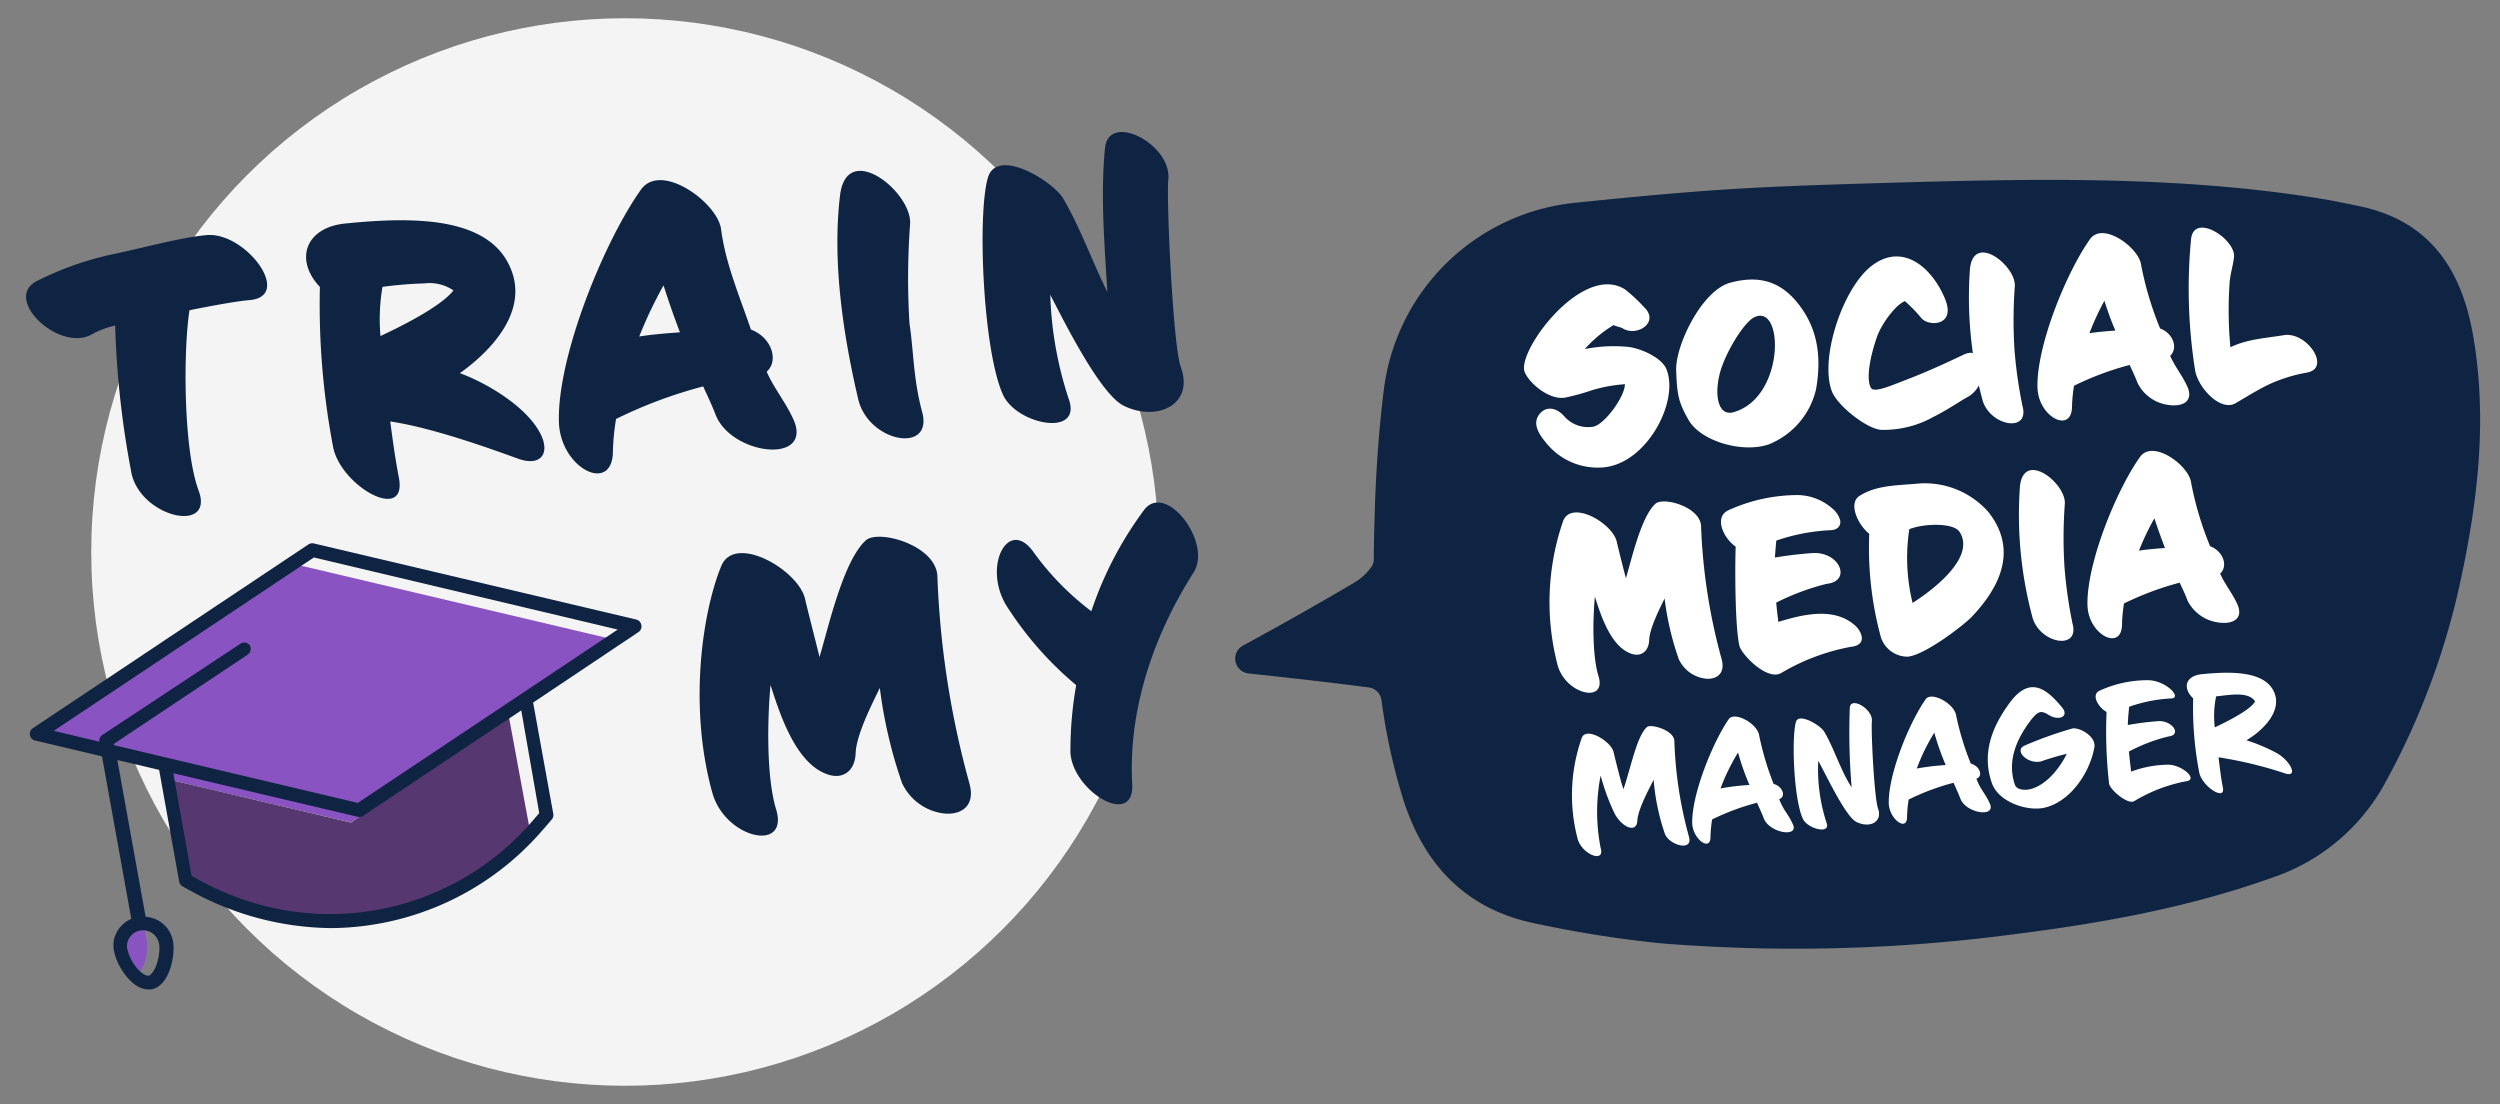 <svg xmlns="http://www.w3.org/2000/svg" id="Layer_1" data-name="Layer 1" viewBox="0 0 274 121"><rect x="0" y="0" width="274" height="121" fill="#808080" stroke="none"/><defs><style>.tmsmm-1{fill:#f4f4f4;}.tmsmm-2{fill:#0f2442;}.tmsmm-3{fill:#fff;}.tmsmm-4{fill:#8a53c2;}.tmsmm-5{fill:#573770;}</style></defs><circle class="tmsmm-1" cx="68.5" cy="60.5" r="58.5"></circle><path class="tmsmm-2" d="M271,36.48c-1.31-7.15-4.85-12.31-12.4-13.88-1.62-.34-3.25-.68-4.89-.93-15.31-2.4-30.75-2.09-46.14-1.65-15,.43-20,.67-34.91,2.2a23.52,23.52,0,0,0-21,20.56c-.57,4.59-.88,9.25-1,13.88q-.08,2.31-.09,4.62a1.53,1.53,0,0,1-.28.88,6.25,6.25,0,0,1-1.77,1.64c-4,2.36-8,4.63-12.37,7a1.63,1.63,0,0,0,.63,3c4.37.48,8.47.92,12.56,1.46l.65.08a1.62,1.62,0,0,1,1.42,1.4,66.6,66.6,0,0,0,2.27,10.51c2.28,7.5,7,12.48,14.77,14a125.38,125.38,0,0,0,13.72,2.15,183.12,183.12,0,0,0,38.52-1c9.64-1.21,19.18-2.93,28.38-6.22a22.08,22.08,0,0,0,12.35-10.39,81.6,81.6,0,0,0,8.29-22.3C271.61,54.64,272.65,45.62,271,36.48Z"></path><path class="tmsmm-2" d="M20.77,34c-.69,4.34-.69,15.23,1,19.77,1.74,4.71-6.19,3-7.34-1.81a100.63,100.63,0,0,1-1.81-16.28,9.36,9.36,0,0,0-2.62,1c-3.55,1.9-9.7-3.9-6-5.86a34.87,34.87,0,0,1,8-2.88c3-.59,7.65-1.91,10.63-2.17,4.27-.4,9.54,6.67,4.75,7.12C26,33,23.32,33.49,20.77,34Z"></path><path class="tmsmm-2" d="M56.84,50.29c-3.25-1.17-9.41-3.4-14.07-4.1.32,2.4.51,3.85.94,6.12,1,5.1-6.4,1-7.21-3.37a83.27,83.27,0,0,1-1.44-17.49c-2.83-3-1.56-6.51,2.75-6.95,6.76-.68,14.94-.9,17.77,4.13S54,38.34,50.4,40.9c2.91,1.05,7.66,3.82,9,7C60.22,49.91,59.07,51.08,56.84,50.29ZM46.52,31.06a43.22,43.22,0,0,0-4.6.38,21.06,21.06,0,0,0-.22,5.39c2.33-1.09,6.62-3.23,8-5A4.66,4.66,0,0,0,46.52,31.06Z"></path><path class="tmsmm-2" d="M83.7,49.19c-1.9-.29-4.38-1.54-5.25-3.69-.5-1.29-.91-2.1-1.38-3.15a50.3,50.3,0,0,0-9.55,3.57,25.26,25.26,0,0,0-.35,3.77c-.21,4.41-5.73,1.6-5.91-3.38-.24-7.13,4.94-19.85,9-25.54,2.21-3.07,8.4,1.46,8.77,4.35.47,3.73,2.06,7.43,3.27,11,2.24.83,3.11,3.38,1.73,4.62.8,1.83,2.09,3.36,2.93,5.23C88.1,48.5,86.26,49.59,83.7,49.19Zm-11-17.87a47.05,47.05,0,0,0-2.64,5.56c1.44-.23,3-.35,4.46-.46C73.91,34.82,73.29,33.06,72.74,31.32Z"></path><path class="tmsmm-2" d="M99.68,35.46c.46,3,.4,6,1.38,9.66,1.29,4.66-5.87,3.4-7-1.37-1.79-7.66-2.81-15.36-2-22.26.7-6.3,8.06-.33,7.68,3.16A81.34,81.34,0,0,0,99.68,35.46Z"></path><path class="tmsmm-2" d="M129.41,40.21c1.52,4.2-2.65,6-6.19,4.29-2.6-1.2-6.6-9.29-8.11-12.19a40.09,40.09,0,0,0,2,11.35c1.61,4.3-5.6,2.92-7.15-.33-2.23-4.78-2.86-19.83-1.69-23.85,1-3.4,7.11.37,8.24,2.25,1.91,3.26,3.17,6.87,4.86,10.28-.31-5-.77-10.77-.26-15.79.41-4,7.32-.41,6.94,3.45C127.82,21.72,128.55,37.82,129.41,40.21Z"></path><path class="tmsmm-2" d="M103.14,89.11a5.85,5.85,0,0,1-4.27-3.27A50.89,50.89,0,0,1,96.43,75.4c-.94,1.92-2.57,5.14-2.65,7.14s-1.41,2.9-3.06,2.34c-3.53-1.19-5.26-6.66-6.27-9.81-.37,4-.44,10.16.6,13.59,1.51,4.85-5.64,3.26-7-1.85-2.58-9.37-1.1-19.64,1-24.77,1.47-3.6,8.46.41,9.19,3.62.22,1,1,4,1.58,6.35,1-3.36,2.62-10.59,5.08-12.79,1.38-1.24,7.78.55,7.84,4a98.27,98.27,0,0,0,3.51,22.65C107,88.59,105,89.45,103.14,89.11Z"></path><path class="tmsmm-2" d="M124.09,85.93c.25,4.89-6.55.78-6.77-3.46a40.87,40.87,0,0,1,.63-7.38,37.47,37.47,0,0,1-7.39-8.32c-3.08-4.4-.1-10.31,2.75-6.21a30.34,30.34,0,0,0,6.3,6.43,39.65,39.65,0,0,1,5.71-11c2.34-3.37,7.58,3.42,5.52,6.72C126.81,69,123.62,77.24,124.09,85.93Z"></path><path class="tmsmm-3" d="M186.73,74.35A3.73,3.73,0,0,1,184,72.26a31.54,31.54,0,0,1-1.56-6.67c-.6,1.23-1.64,3.29-1.69,4.56s-.91,1.86-1.95,1.5c-2.26-.76-3.37-4.25-4-6.27-.24,2.57-.28,6.49.38,8.68,1,3.1-3.6,2.08-4.47-1.18a27.25,27.25,0,0,1,.62-15.81c.94-2.3,5.4.26,5.87,2.31.14.63.62,2.56,1,4,.64-2.14,1.67-6.76,3.24-8.17.88-.79,5,.36,5,2.53a63.07,63.07,0,0,0,2.24,14.46C189.19,74,187.9,74.57,186.73,74.35Z"></path><path class="tmsmm-3" d="M202.81,70.9a23.26,23.26,0,0,0-7.57,2.85c-1.52.93-4.38-2-4.61-3-.48-2.19-.48-8.57-.4-10.84-1.34-.92-2.43-3.25-.77-4a18.35,18.35,0,0,1,7.59-1.65,5.85,5.85,0,0,1,3.84,1.53,2.41,2.41,0,0,1,.81,1.32c.05.75-.57,1-1.14,1a21.42,21.42,0,0,0-5.88,1.14c-.05.58-.11,1.26-.15,1.86a41,41,0,0,1,4.23-.5c2.93-.09,4.18,3.1,1.44,3.38a26.07,26.07,0,0,0-5.53,2.06c.07.7.14,1.39.24,2.11,2.67-.82,6.16-1.69,8.48.46C204.05,69.27,204.71,70.71,202.81,70.9Z"></path><path class="tmsmm-3" d="M216.1,67.61c-.89.92-5.1,4.17-7,4.36a3.07,3.07,0,0,1-3-2.29,37.37,37.37,0,0,1-1.23-11.18c-1.27-1-2.32-3.35-1.07-4.15,1.92-1.23,4.34-1.14,6.53-1.36a9.3,9.3,0,0,1,7.55,3.07C221.78,60.91,218.12,65.46,216.1,67.61ZM209.26,58a20.71,20.71,0,0,0,.36,8.08c2.26-1.44,6.94-5,5.15-7.78C214.12,57.25,210.76,57.38,209.26,58Z"></path><path class="tmsmm-3" d="M226.27,62.19a49.91,49.91,0,0,0,.88,6.17c.82,3-3.75,2.17-4.44-.88a43.28,43.28,0,0,1-1.32-14.21c.45-4,5.15-.21,4.91,2A51.32,51.32,0,0,0,226.27,62.19Z"></path><path class="tmsmm-3" d="M243.12,68.22a4.43,4.43,0,0,1-3.35-2.36c-.31-.83-.58-1.35-.88-2a33,33,0,0,0-6.1,2.28,17,17,0,0,0-.22,2.42c-.13,2.81-3.66,1-3.78-2.17-.15-4.55,3.16-12.67,5.75-16.3,1.41-2,5.36.93,5.6,2.78a36,36,0,0,0,2.09,7c1.43.53,2,2.16,1.1,3,.51,1.16,1.33,2.14,1.87,3.33C245.93,67.78,244.76,68.47,243.12,68.22Zm-7-11.41a29.09,29.09,0,0,0-1.69,3.54c.92-.14,1.9-.22,2.85-.29C236.88,59,236.47,57.91,236.13,56.81Z"></path><path class="tmsmm-3" d="M182.47,91.38a24,24,0,0,1-1.23-5.92c-.49,1-1.72,3.21-1.79,4.51s-1.55.83-2.45-.73A23.35,23.35,0,0,1,175.43,85a20.69,20.69,0,0,0,0,7.94c.51,1.71-2.05.71-2.52-1a18.81,18.81,0,0,1,.46-11.09c.5-1.24,3.22.42,3.48,1.58.16.67.81,3.36,1.08,4.06.81-2.32,1.44-5.78,2.58-6.81.41-.37,3,.34,3,1.56a44.64,44.64,0,0,0,1.59,10.43C185.63,93.4,182.92,92.63,182.47,91.38Z"></path><path class="tmsmm-3" d="M193.33,89.74c-.28-.72-.47-1.11-.76-1.76a25.9,25.9,0,0,0-4.92,1.83,13.22,13.22,0,0,0-.18,2c-.07,1.52-1.92.14-2-1.54-.09-3.15,2.23-8.89,4-11.45.63-.89,3.17.48,3.34,1.81a31.38,31.38,0,0,0,1.58,5.29c.95.24,1.42,1.36.61,1.67.51,1.3.87,1.42,1.47,2.69C197.27,91.83,194,91.33,193.33,89.74Zm-2.84-7.26a22.15,22.15,0,0,0-1.92,3.93,26.67,26.67,0,0,1,3.17-.38A28,28,0,0,1,190.49,82.48Z"></path><path class="tmsmm-3" d="M205.83,88.6c.52,1.42-.8,2.22-2.34,1.5-1.17-.55-3.16-4.79-4.21-6.72a19,19,0,0,0,.91,6.8c.49,1.31-2.07.67-2.59-.43-1-2.11-1.27-8.9-.76-10.65.32-1,2.67.37,3.1,1.1,1.08,1.81,1.81,4.3,3,6.09a71.42,71.42,0,0,1-.2-8.75c.13-1.24,2.55.19,2.42,1.5C205.05,80,205.41,87.42,205.83,88.6Z"></path><path class="tmsmm-3" d="M214.87,87.56c-.28-.72-.47-1.11-.76-1.77a25.91,25.91,0,0,0-4.92,1.84,13.22,13.22,0,0,0-.18,2c-.07,1.51-1.92.14-2-1.54-.09-3.16,2.23-8.89,4.05-11.46.63-.88,3.17.48,3.34,1.82A30.74,30.74,0,0,0,216,83.69c.95.24,1.42,1.36.61,1.66.51,1.31.87,1.42,1.47,2.7C218.81,89.65,215.51,89.15,214.87,87.56ZM212,80.3a21.81,21.81,0,0,0-1.92,3.93,26.67,26.67,0,0,1,3.17-.38A28,28,0,0,1,212,80.3Z"></path><path class="tmsmm-3" d="M223.94,88.55c-1.82.35-4.9-.64-5.63-2.72-1.17-3.35.11-6.27,1.89-8.72,2.28-3.17,4.15-1.56,5.78.4.85,1-.29,1.53-1.39.88-.85-.51-1.16-.6-2.13.7-1.4,1.89-2.53,4.31-1.62,6.93.21.58,1.1.58,1.54.5,1.77-.35,3.31-2.22,4.14-3.9a28.87,28.87,0,0,0-2.8.82c-1.43.39-3.11-1.2-1.77-1.75a42.77,42.77,0,0,1,5.16-1.84c.71-.19,2.67.82,2.43,2.08C229,84.85,226.77,88,223.94,88.55Z"></path><path class="tmsmm-3" d="M233.92,87.8c-.7.44-2.62-1.22-2.76-1.88a50.37,50.37,0,0,1-.28-7.89c-.82-.43-1.78-1.86-.75-2.34a12.68,12.68,0,0,1,5.27-1.14c2,0,3.87,2,2.51,2a16.42,16.42,0,0,0-4.55.91c-.07.62-.14,1.42-.15,2a32.81,32.81,0,0,1,3.43-.43c1.54,0,2.48,1.54,1,1.69a18.66,18.66,0,0,0-4.31,1.65c.07.71.15,1.43.24,2.2a12,12,0,0,1,4.05-.76c1.55,0,3.43,1.68,1.9,1.83A17.15,17.15,0,0,0,233.92,87.8Z"></path><path class="tmsmm-3" d="M243.15,83c.18,1.43.25,2.13.48,3.32.31,1.55-2.32-.14-2.6-1.69a37.51,37.51,0,0,1-.66-8.09c-1.21-1.16-.82-2.47.94-2.65,3.19-.32,6.64-.33,7.8,1.7,1.26,2.22-1.13,4.51-2.9,5.54a20,20,0,0,1,3.22,1.35c1.61.85,2.56,2.84.94,2.26A44.73,44.73,0,0,0,243.15,83Zm-.27-6.64a10.63,10.63,0,0,0-.14,3.36c.91-.43,3.9-1.85,4.42-2.85C246.41,75.72,244.23,76.2,242.88,76.32Z"></path><path class="tmsmm-3" d="M175.67,51.23a7.24,7.24,0,0,1-6.25-2.74c-.73-.88-1.61-2.14-.58-3.23.68-.72,1.72-.62,2.6.36a3.45,3.45,0,0,0,3.08,1.16c1.23-.1,3.56-3.26,3.57-4.67a16.49,16.49,0,0,0-3.62.66,24.07,24.07,0,0,1-2.95.81c-1.71.28-3.86-1.52-4.4-2.77-1-2.16,6.29-12.1,11-9.08a17.81,17.81,0,0,1,2.06,1.92c1.78,1.69-.8,3.3-2.33,2.34-.3-.17-.69-.19-1-.36a13.55,13.55,0,0,0-3.16,2.63,16,16,0,0,1,4.94-.22c1.45.24,3.52,1.23,4,2.4C184.1,44,180.44,50.88,175.67,51.23Z"></path><path class="tmsmm-3" d="M193.89,48.69c-2.78,1-7.42-.26-8.81-2.64-1.22-2.11-1.26-3-1.37-5.36-.15-2.74,2.79-8.87,5.94-9.71,3-.8,5.43-.27,7.49,2.38,1.88,2.43,2.59,5.34,1.9,9.3A8.6,8.6,0,0,1,193.89,48.69ZM188.47,41c-.59,2.42-.13,4.63,1.51,4.18,5.71-1.59,5.57-12.17,2.22-10.37C191,35.49,189,38.86,188.47,41Z"></path><path class="tmsmm-3" d="M215.8,43.43c-.81.42-2.22,1.42-3.89,2.26a11.19,11.19,0,0,1-5.78,1.42c-1.65-.17-4.79-2.71-5.36-4.23-1.34-3.55,1.13-11.15,4.27-13.67,3.46-2.76,6.74.12,8.15,3.58,1.22,3-1.92,3.05-2.67,2A15.76,15.76,0,0,0,208.77,33c-1.17.51-2.65,2.73-3.05,3.91-1,2.88-1.13,5-.62,5.65.38.5,2.27-.34,4.34-1.14,2.3-.89,4.75-2.07,5.82-2.57,1.48-.69,2,.76,2,1.69A3.24,3.24,0,0,1,215.8,43.43Z"></path><path class="tmsmm-3" d="M220.79,38.36a49.77,49.77,0,0,0,.88,6.16c.82,3-3.75,2.17-4.44-.87a43.31,43.31,0,0,1-1.32-14.22c.45-4,5.15-.21,4.91,2A51.47,51.47,0,0,0,220.79,38.36Z"></path><path class="tmsmm-3" d="M237.64,44.38A4.41,4.41,0,0,1,234.29,42c-.32-.82-.58-1.34-.88-2a32.29,32.29,0,0,0-6.1,2.28,16.86,16.86,0,0,0-.22,2.41c-.13,2.82-3.66,1-3.78-2.16-.15-4.55,3.16-12.67,5.75-16.31,1.41-2,5.36.94,5.6,2.78a36.08,36.08,0,0,0,2.09,7c1.43.53,2,2.16,1.1,3,.51,1.17,1.33,2.15,1.87,3.34C240.45,43.94,239.28,44.63,237.64,44.38Zm-7-11.41A29.25,29.25,0,0,0,229,36.52c.92-.15,1.9-.22,2.85-.29C231.39,35.21,231,34.08,230.65,33Z"></path><path class="tmsmm-3" d="M248.7,42.12c-1.24.59-2.38,1.31-3.66,2.06-1.66,1-4.16-1.71-4.46-3.62a57.14,57.14,0,0,1-.44-14.34c.31-3,4.9,0,4.71,1.94-.11,1-.43,1.89-.49,2.9a43.8,43.8,0,0,0,.09,7c1.83-.89,3.87-1,5.83-1.32,2.52-.46,5.3,3.62,2.54,4.1A16.89,16.89,0,0,0,248.7,42.12Z"></path><path class="tmsmm-4" d="M15.86,102.07c.48,1.31.33,4.17-1,4.65a1.26,1.26,0,0,1-.58.07h0a6.05,6.05,0,0,1-1.72-2.24,2.54,2.54,0,0,1,1.51-3.25,2.46,2.46,0,0,1,1.2-.12A2.52,2.52,0,0,1,15.86,102.07Z"></path><polygon class="tmsmm-4" points="4.87 80.64 18 83.74 18.29 85.39 21.98 86.26 38.46 90.15 56.71 77.97 57.73 77.29 68.66 70 66.79 69.98 32.31 61.84 4.87 80.64"></polygon><path class="tmsmm-5" d="M18.29,85.39l2,11.07.9.51a33,33,0,0,0,3,1.46c12.19,5.22,25,3.4,34-6.81L55.7,78.16h0l-17.23,12L22,86.26Z"></path><path class="tmsmm-2" d="M70.29,68.5a.74.74,0,0,0-.56-.6L34.39,59.56a.78.78,0,0,0-.59.11L3.6,79.81a.73.73,0,0,0-.32.75.74.74,0,0,0,.56.6l7.34,1.74,3.21,17.81a3.28,3.28,0,0,0-1.88,2.19,3.38,3.38,0,0,0,0,1.38h0c.28,1.53,1.9,4.16,3.74,4.16a1.84,1.84,0,0,0,.33,0,2,2,0,0,0,.86-.38l.09-.08c1.22-1,1.67-3.51,1.43-4.83a3.26,3.26,0,0,0-3-2.67l-3.1-17.18,4.58,1.08,2.2,12.25a.76.76,0,0,0,.37.52l.91.5a32.38,32.38,0,0,0,15.4,4.07A30.88,30.88,0,0,0,59.5,90.94c.11-.11.21-.23.3-.34l.67-.78a.74.74,0,0,0,.17-.62L58.43,77,70,69.26A.74.74,0,0,0,70.29,68.5ZM17.43,103.39c.19,1-.25,2.91-.95,3.43l-.05.05a.71.71,0,0,1-.16.07c-.32,0-.83-.3-1.31-.89a5.11,5.11,0,0,1-1-2,1.72,1.72,0,0,1,0-.75,1.77,1.77,0,0,1,3.46.12ZM59.1,89.11l-.45.53-.25.29a29.25,29.25,0,0,1-33.93,7.81c-1-.42-1.92-.88-2.91-1.43L21,96l-2-11.25,20.24,4.78.17,0a.72.72,0,0,0,.42-.13l17.3-11.54ZM39.21,88,12.48,81.67l0-.14,14.69-9.8a.77.77,0,0,0,.21-1,.75.75,0,0,0-1-.2L11.22,80.55a.75.75,0,0,0-.33.74l-5-1.19,28.51-19L67.7,69Z"></path></svg>